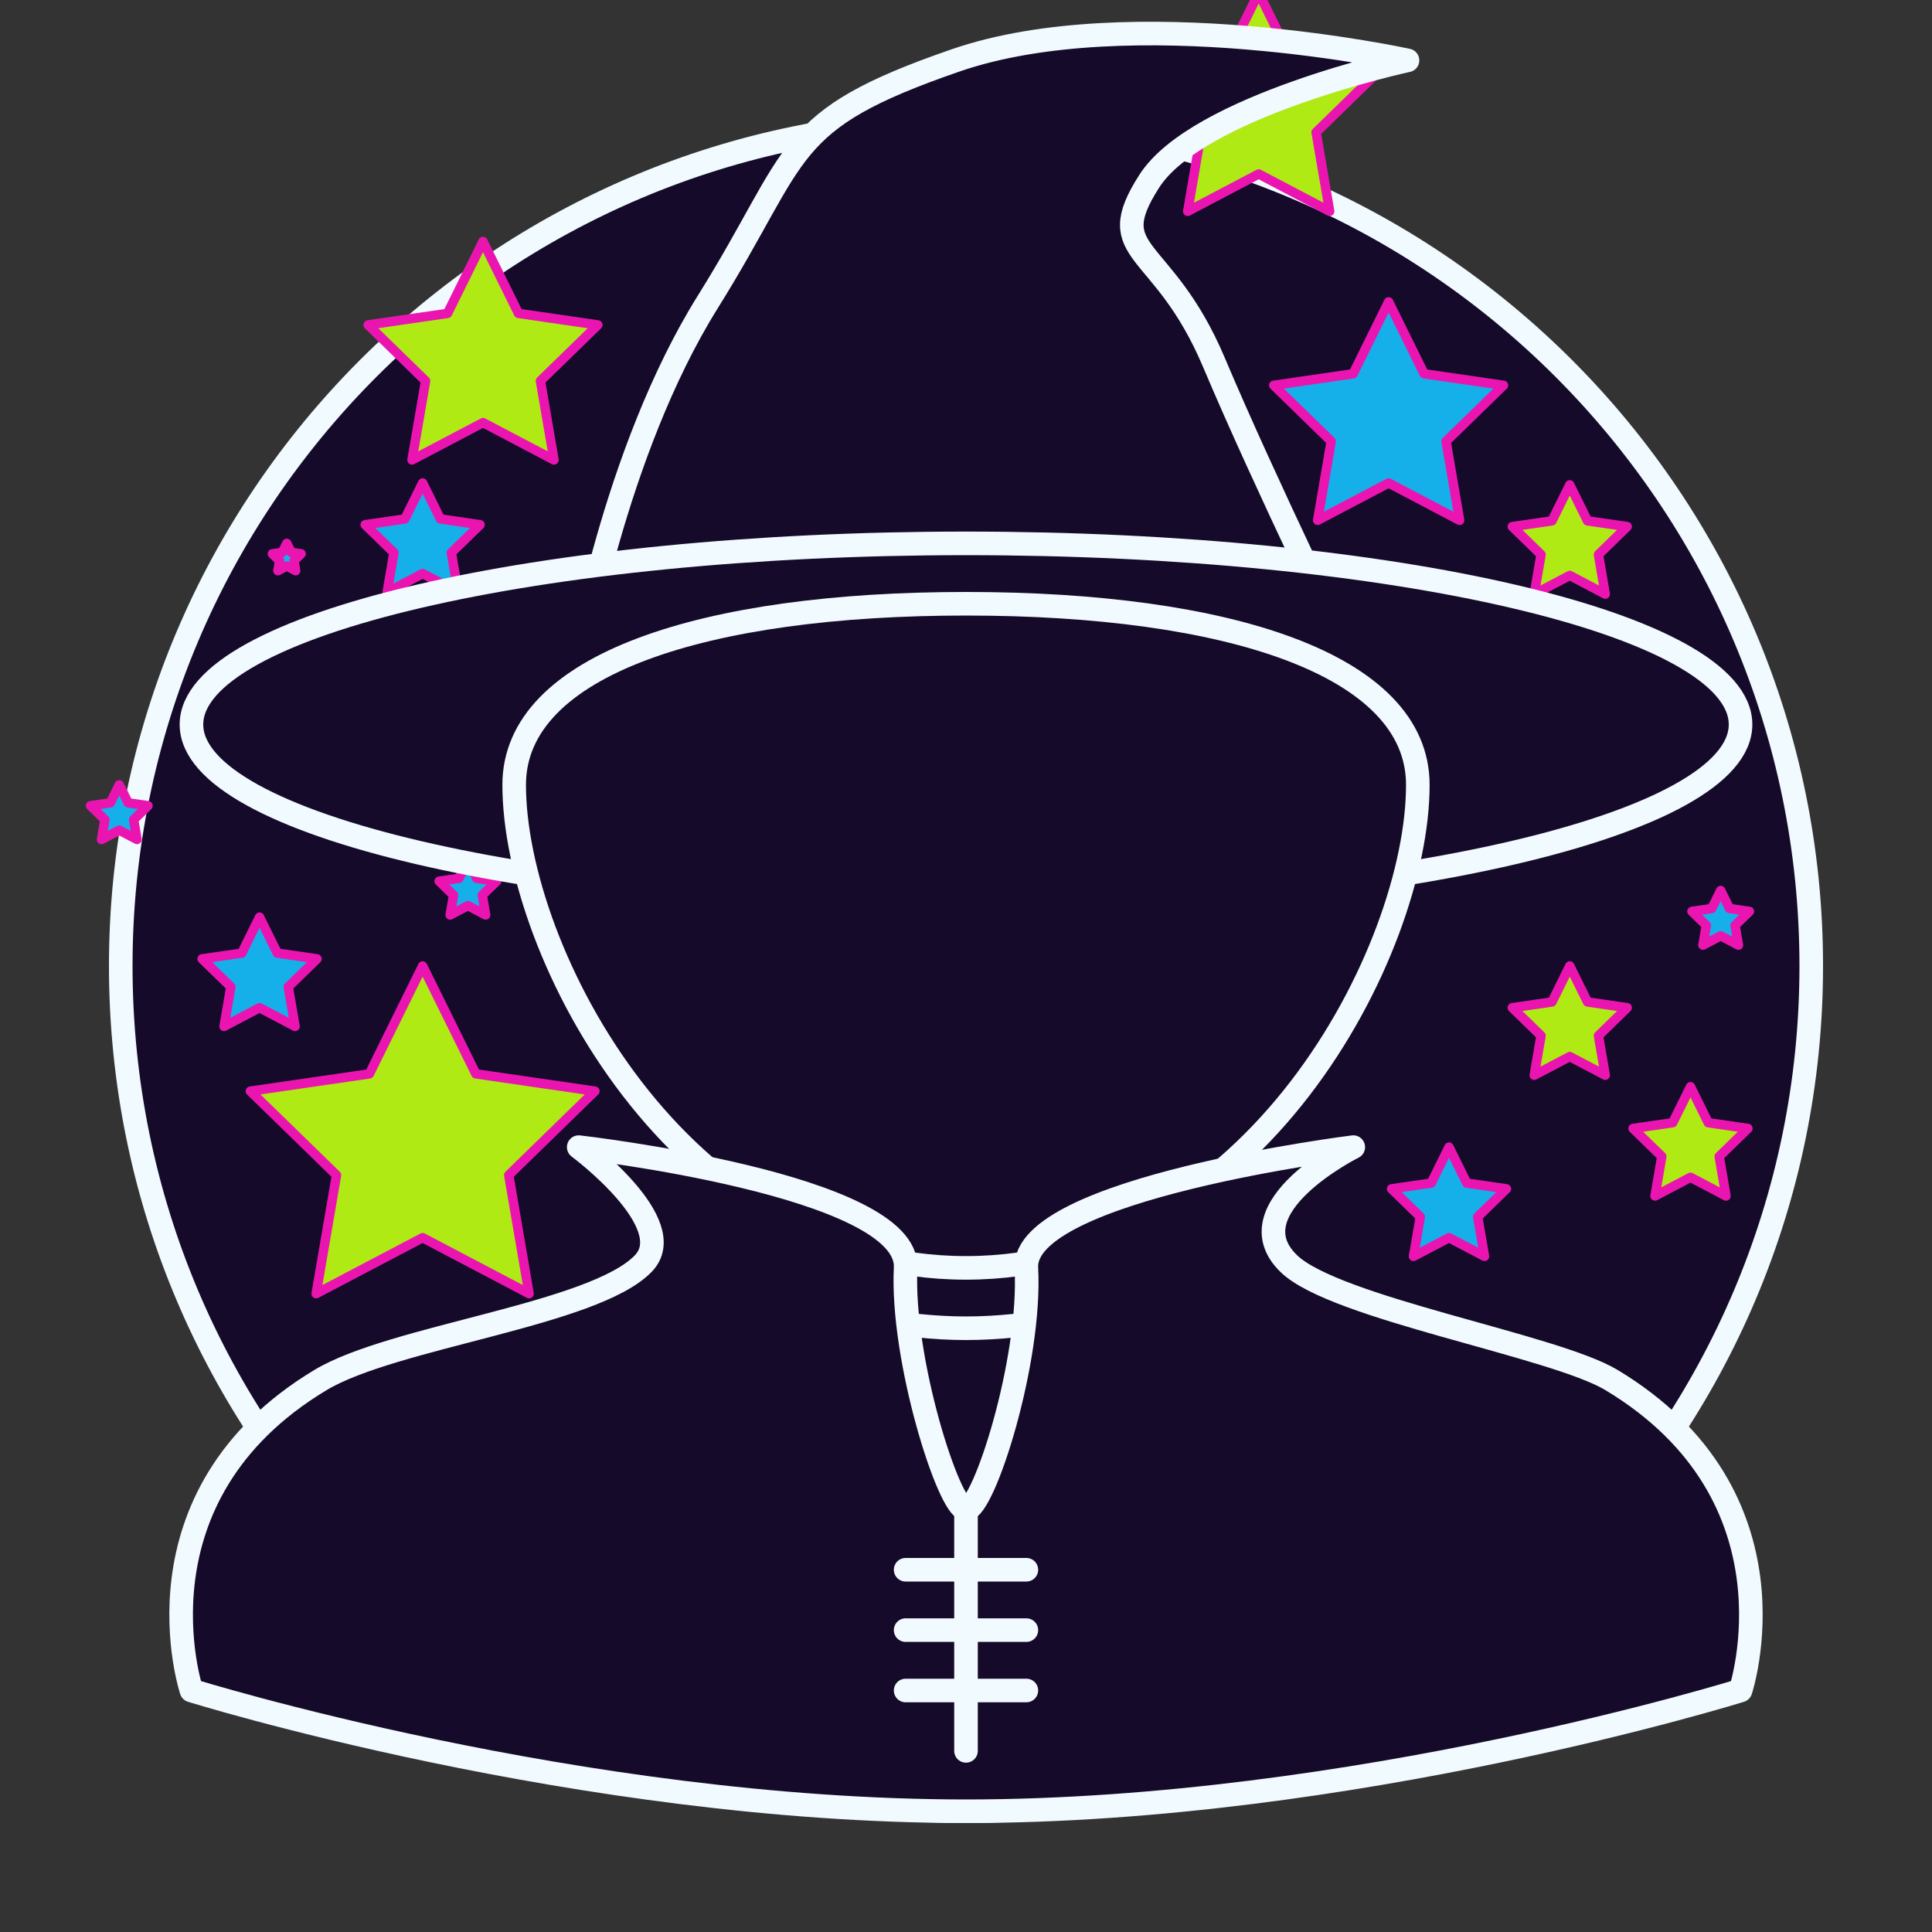 <?xml version="1.0" encoding="UTF-8" standalone="no"?>
<!DOCTYPE svg PUBLIC "-//W3C//DTD SVG 1.1//EN" "http://www.w3.org/Graphics/SVG/1.1/DTD/svg11.dtd">
<!-- Created with Vectornator (http://vectornator.io/) -->
<svg height="100%" stroke-miterlimit="10" style="fill-rule:nonzero;clip-rule:evenodd;stroke-linecap:round;stroke-linejoin:round;" version="1.1" viewBox="0 0 2048 2048" width="100%" xml:space="preserve" xmlns="http://www.w3.org/2000/svg" xmlns:vectornator="http://vectornator.io" xmlns:xlink="http://www.w3.org/1999/xlink">
<rect x="0" y="0" width="2048" height="2048" fill="#333333" stroke="none"/>
<defs/>
<clipPath id="ArtboardFrame">
<rect height="2048" width="2048" x="0" y="0"/>
</clipPath>
<g clip-path="url(#ArtboardFrame)" id="Layer-1" vectornator:layerName="Layer 1">
<path d="M128 1024C128 529.153 529.153 128 1024 128C1518.85 128 1920 529.153 1920 1024C1920 1518.85 1518.85 1920 1024 1920C529.153 1920 128 1518.85 128 1024Z" fill="#150a2a" fill-rule="evenodd" opacity="1" stroke="#f1fafe" stroke-linecap="round" stroke-linejoin="round" stroke-width="25"/>
<g opacity="1">
<path d="M1334.26-7.554L1371.88 68.669L1456 80.892L1395.13 140.223L1409.5 224L1334.26 184.446L1259.03 224L1273.4 140.223L1212.53 80.892L1296.65 68.669L1334.26-7.554Z" fill="#b0ea15" fill-rule="evenodd" opacity="1" stroke="#ea15b0" stroke-linecap="round" stroke-linejoin="round" stroke-width="10"/>
<path d="M512 256L549.618 332.223L633.735 344.446L572.868 403.777L587.237 487.554L512 448L436.763 487.554L451.132 403.777L390.265 344.446L474.382 332.223L512 256Z" fill="#b0ea15" fill-rule="evenodd" opacity="1" stroke="#ea15b0" stroke-linecap="round" stroke-linejoin="round" stroke-width="10"/>
<path d="M1792 1152L1810.81 1190.11L1852.87 1196.22L1822.43 1225.89L1829.62 1267.78L1792 1248L1754.38 1267.78L1761.57 1225.89L1731.13 1196.22L1773.19 1190.11L1792 1152Z" fill="#b0ea15" fill-rule="evenodd" opacity="1" stroke="#ea15b0" stroke-linecap="round" stroke-linejoin="round" stroke-width="10"/>
<path d="M448 1024L504.427 1138.33L630.603 1156.67L539.301 1245.67L560.855 1371.33L448 1312L335.145 1371.33L356.699 1245.67L265.397 1156.67L391.573 1138.33L448 1024Z" fill="#b0ea15" fill-rule="evenodd" opacity="1" stroke="#ea15b0" stroke-linecap="round" stroke-linejoin="round" stroke-width="10"/>
<path d="M1664 1024L1682.81 1062.11L1724.87 1068.22L1694.43 1097.89L1701.62 1139.78L1664 1120L1626.38 1139.78L1633.57 1097.89L1603.13 1068.22L1645.19 1062.11L1664 1024Z" fill="#b0ea15" fill-rule="evenodd" opacity="1" stroke="#ea15b0" stroke-linecap="round" stroke-linejoin="round" stroke-width="10"/>
<path d="M1664 514L1682.81 552.111L1724.87 558.223L1694.43 587.889L1701.62 629.777L1664 610L1626.38 629.777L1633.57 587.889L1603.13 558.223L1645.19 552.111L1664 514Z" fill="#b0ea15" fill-rule="evenodd" opacity="1" stroke="#ea15b0" stroke-linecap="round" stroke-linejoin="round" stroke-width="10"/>
</g>
<g opacity="1">
<path d="M1536 1216L1554.81 1254.11L1596.87 1260.22L1566.43 1289.89L1573.62 1331.78L1536 1312L1498.38 1331.78L1505.57 1289.89L1475.13 1260.22L1517.19 1254.11L1536 1216Z" fill="#15b0ea" fill-rule="evenodd" opacity="1" stroke="#ea15b0" stroke-linecap="round" stroke-linejoin="round" stroke-width="10"/>
<path d="M1472 320L1509.62 396.223L1593.74 408.446L1532.87 467.777L1547.24 551.554L1472 512L1396.76 551.554L1411.13 467.777L1350.26 408.446L1434.38 396.223L1472 320Z" fill="#15b0ea" fill-rule="evenodd" opacity="1" stroke="#ea15b0" stroke-linecap="round" stroke-linejoin="round" stroke-width="10"/>
<path d="M448 512L466.809 550.111L508.868 556.223L478.434 585.889L485.618 627.777L448 608L410.382 627.777L417.566 585.889L387.132 556.223L429.191 550.111L448 512Z" fill="#15b0ea" fill-rule="evenodd" opacity="1" stroke="#ea15b0" stroke-linecap="round" stroke-linejoin="round" stroke-width="10"/>
<path d="M275.132 972.223L293.942 1010.33L336 1016.45L305.566 1046.11L312.751 1088L275.132 1068.22L237.514 1088L244.699 1046.11L214.265 1016.45L256.323 1010.33L275.132 972.223Z" fill="#15b0ea" fill-rule="evenodd" opacity="1" stroke="#ea15b0" stroke-linecap="round" stroke-linejoin="round" stroke-width="10"/>
<path d="M1824 944L1833.4 963.056L1854.43 966.111L1839.22 980.944L1842.81 1001.89L1824 992L1805.19 1001.89L1808.78 980.944L1793.57 966.111L1814.6 963.056L1824 944Z" fill="#15b0ea" fill-rule="evenodd" opacity="1" stroke="#ea15b0" stroke-linecap="round" stroke-linejoin="round" stroke-width="10"/>
<path d="M496 912L505.405 931.056L526.434 934.111L511.217 948.944L514.809 969.889L496 960L477.191 969.889L480.783 948.944L465.566 934.111L486.595 931.056L496 912Z" fill="#15b0ea" fill-rule="evenodd" opacity="1" stroke="#ea15b0" stroke-linecap="round" stroke-linejoin="round" stroke-width="10"/>
<path d="M304 576L308.702 585.528L319.217 587.056L311.608 594.472L313.405 604.944L304 600L294.595 604.944L296.392 594.472L288.783 587.056L299.298 585.528L304 576Z" fill="#15b0ea" fill-rule="evenodd" opacity="1" stroke="#ea15b0" stroke-linecap="round" stroke-linejoin="round" stroke-width="10"/>
<path d="M126.434 832L135.838 851.056L156.868 854.111L141.651 868.944L145.243 889.889L126.434 880L107.625 889.889L111.217 868.944L96 854.111L117.029 851.056L126.434 832Z" fill="#15b0ea" fill-rule="evenodd" opacity="1" stroke="#ea15b0" stroke-linecap="round" stroke-linejoin="round" stroke-width="10"/>
</g>
<g opacity="1">
<g opacity="1">
<path d="M613.474 704C613.474 704 650.421 480 750.316 320C850.211 160 827.632 128 1013.05 64C1198.47 0 1492 64 1492 64C1492 64 1269.63 112 1218.32 192C1167 272 1232.68 256 1286.74 384C1340.79 512 1434.53 704 1434.53 704L613.474 704Z" fill="#150a2a" fill-rule="evenodd" opacity="1" stroke="#f1fafe" stroke-linecap="round" stroke-linejoin="round" stroke-width="25"/>
<path d="M202.947 768C202.947 661.961 570.545 576 1024 576C1477.45 576 1845.05 661.961 1845.05 768C1845.05 874.039 1477.45 960 1024 960C570.545 960 202.947 874.039 202.947 768Z" fill="#150a2a" fill-rule="evenodd" opacity="1" stroke="#f1fafe" stroke-linecap="round" stroke-linejoin="round" stroke-width="25"/>
<path d="M545.053 832C545.053 704 747.684 640 1024 640C1300.32 640 1502.95 704 1502.95 832C1502.95 1008 1329.21 1344 1024 1344C718.79 1344 545.053 1008 545.053 832Z" fill="#150a2a" fill-rule="evenodd" opacity="1" stroke="#f1fafe" stroke-linecap="round" stroke-linejoin="round" stroke-width="25"/>
</g>
<g opacity="1">
<path d="M613.474 1728L750.316 1344C750.316 1344 887.158 1408 1024 1408C1160.84 1408 1297.68 1344 1297.68 1344L1434.53 1728L613.474 1728Z" fill="#150a2a" fill-rule="evenodd" opacity="1" stroke="#f1fafe" stroke-linecap="round" stroke-linejoin="round" stroke-width="25"/>
<path d="M1024 1920C613.474 1920 202.947 1792 202.947 1792C202.947 1792 134.526 1586.29 339.789 1462.86C416.795 1416.55 629.274 1393.86 681.895 1339.43C722.783 1297.13 613.474 1216 613.474 1216C613.474 1216 964.43 1255.9 960 1344C955.14 1440.65 1006.1 1600 1024 1600C1042.53 1600 1093.3 1443.57 1088 1344C1083.51 1259.7 1434.53 1216 1434.53 1216C1434.53 1216 1305.47 1280.45 1366.11 1339.43C1415.03 1387.01 1647.11 1426.11 1708.21 1462.86C1913.47 1586.29 1845.05 1792 1845.05 1792C1845.05 1792 1434.53 1920 1024 1920Z" fill="#150a2a" fill-rule="evenodd" opacity="1" stroke="#f1fafe" stroke-linecap="round" stroke-linejoin="round" stroke-width="25"/>
<path d="M960 1664L1088 1664" fill="none" fill-rule="evenodd" opacity="1" stroke="#f1fafe" stroke-linecap="round" stroke-linejoin="round" stroke-width="25"/>
<path d="M960 1792L1088 1792" fill="none" fill-rule="evenodd" opacity="1" stroke="#f1fafe" stroke-linecap="round" stroke-linejoin="round" stroke-width="25"/>
<path d="M960 1728L1088 1728" fill="none" fill-rule="evenodd" opacity="1" stroke="#f1fafe" stroke-linecap="round" stroke-linejoin="round" stroke-width="25"/>
<path d="M1024 1600L1024 1856" fill="none" fill-rule="evenodd" opacity="1" stroke="#f1fafe" stroke-linecap="round" stroke-linejoin="round" stroke-width="25"/>
</g>
</g>
</g>
</svg>
